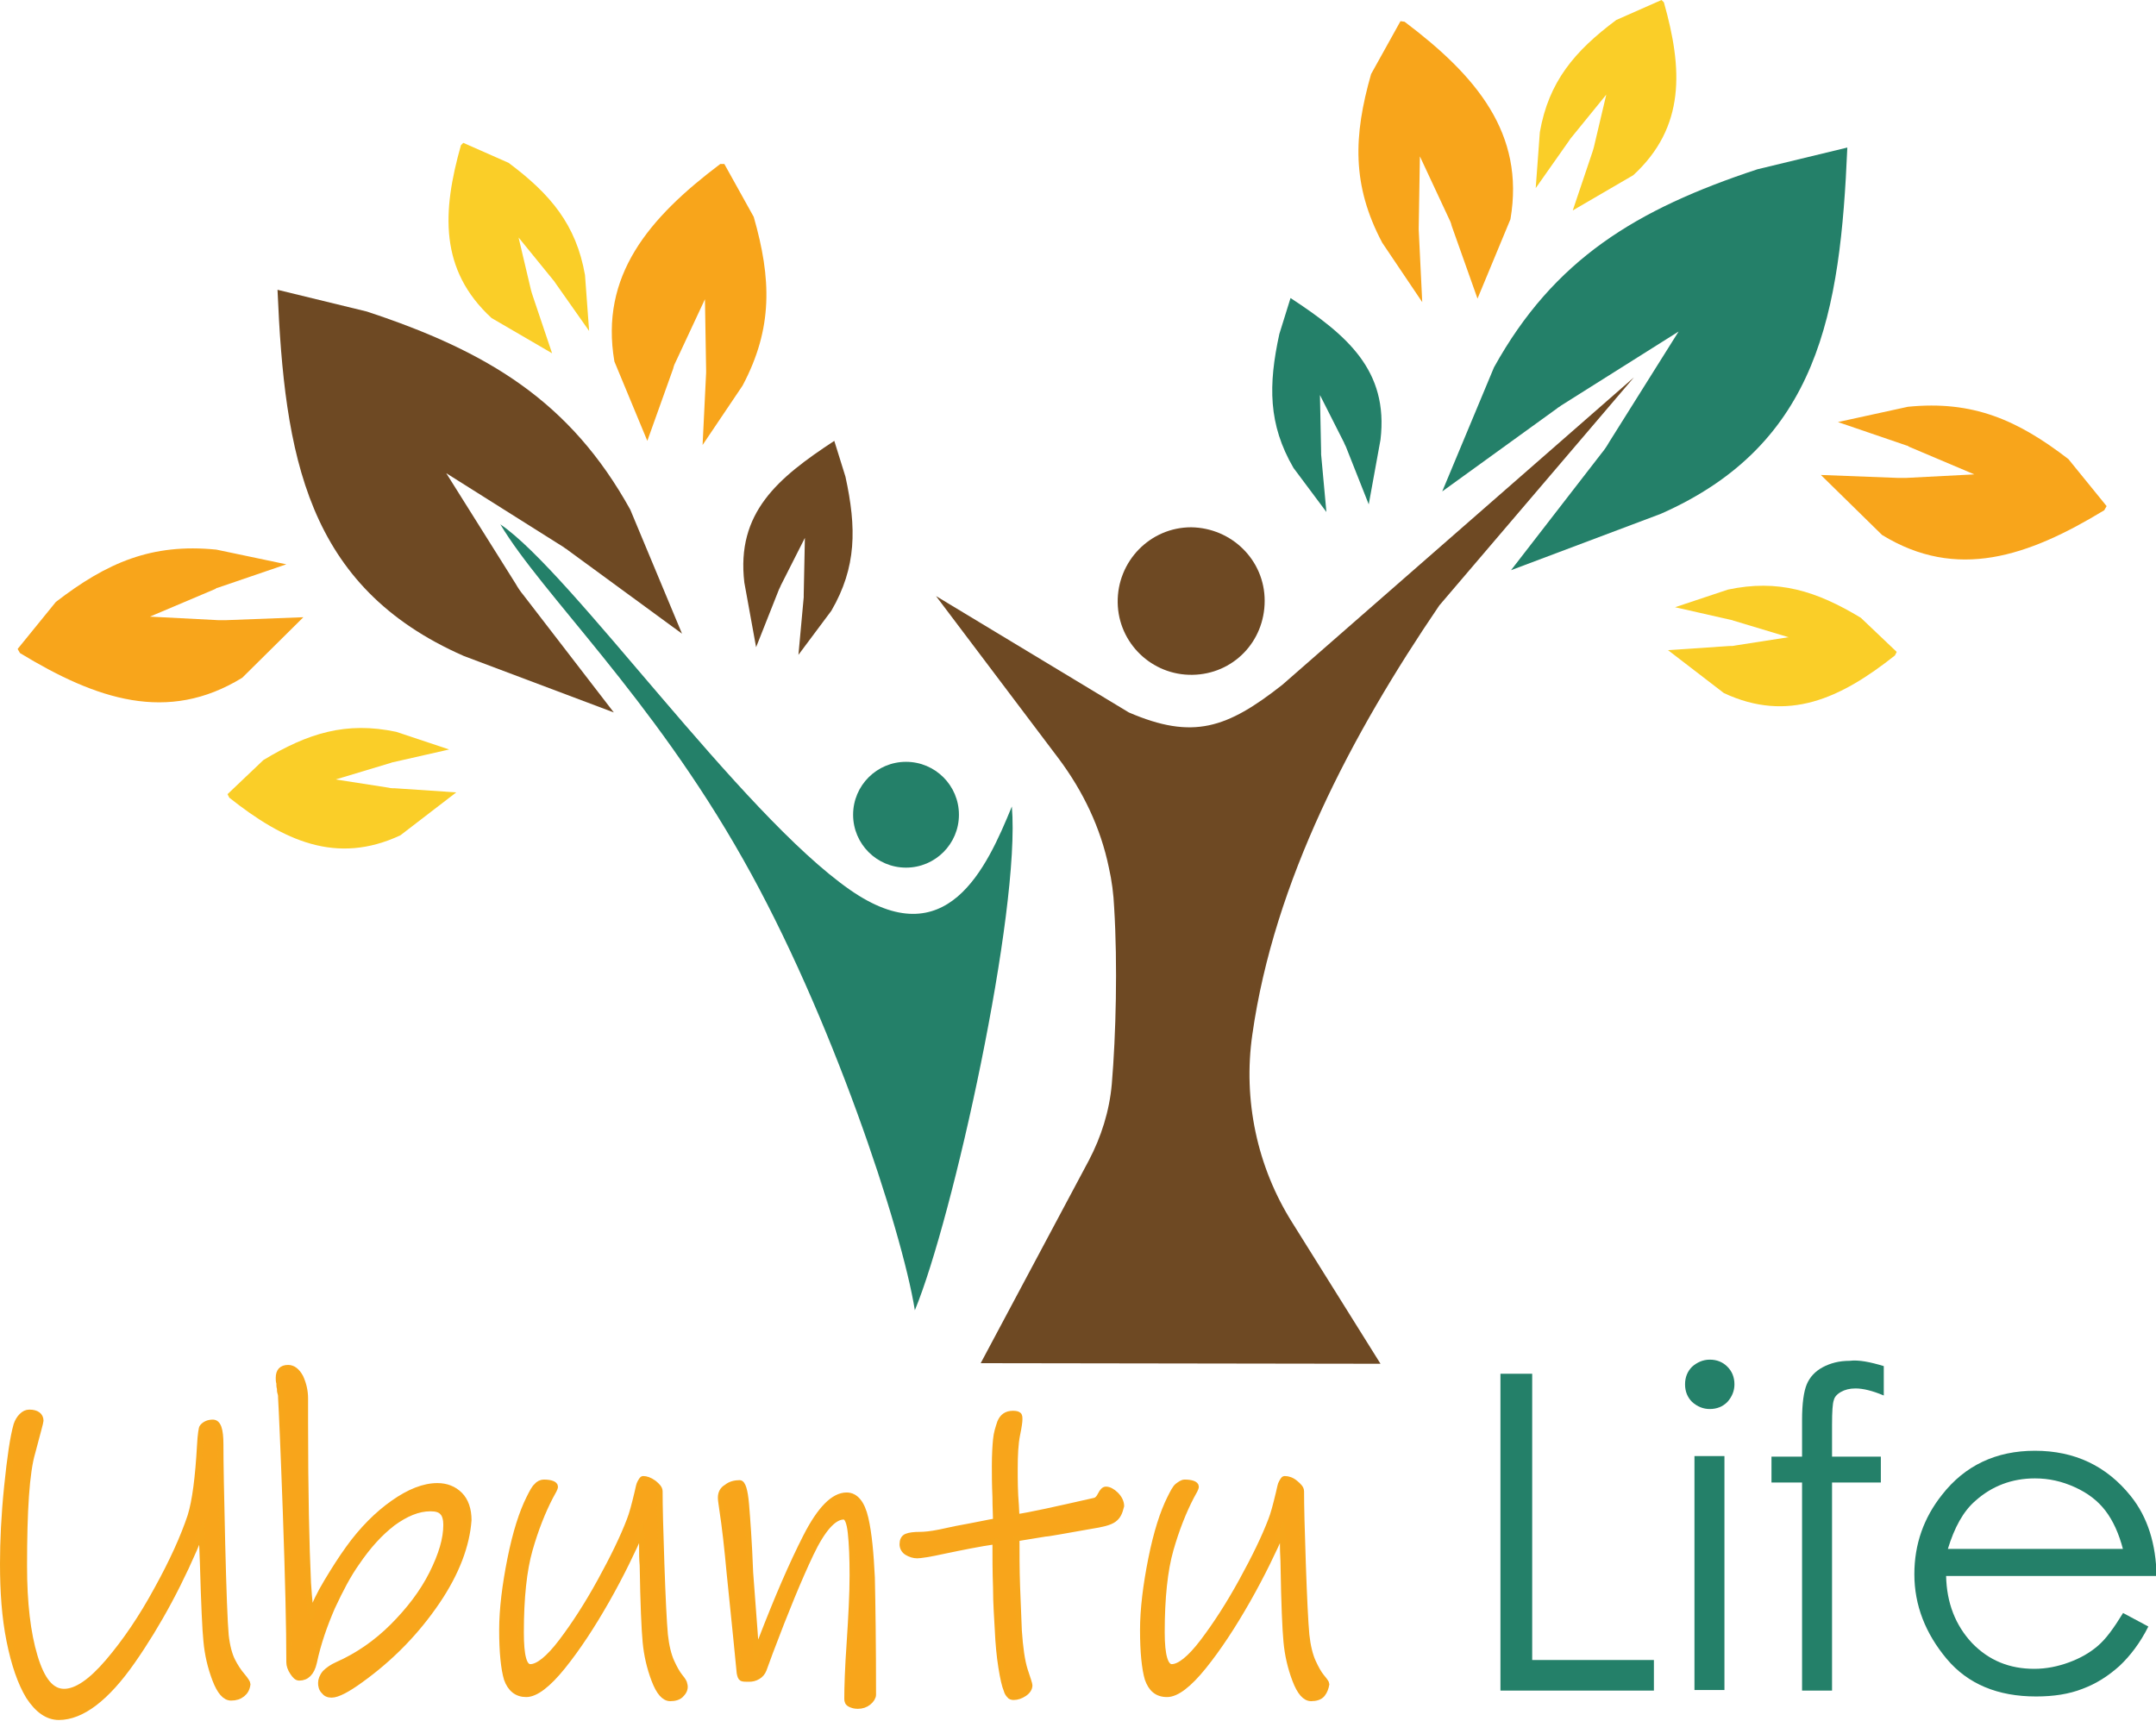<?xml version="1.0" encoding="utf-8"?>
<!-- Generator: Adobe Illustrator 23.0.1, SVG Export Plug-In . SVG Version: 6.00 Build 0)  -->
<svg version="1.1" id="Layer_1" xmlns="http://www.w3.org/2000/svg" xmlns:xlink="http://www.w3.org/1999/xlink" x="0px" y="0px"
	 viewBox="0 0 366.7 292.7" style="enable-background:new 0 0 366.7 292.7;" xml:space="preserve">
<style type="text/css">
	.st0{fill:#6E4923;}
	.st1{fill:#248069;}
	.st2{fill:#FACE28;}
	.st3{fill:#F8A51B;}
	.st4{fill:#F8A51B;stroke:#F7A61B;stroke-miterlimit:10;}
</style>
<g>
	<path class="st0" d="M192,121.2l-32.8-19.8l20.9,27.7c4.1,5.5,7.1,11.7,8.5,18.5c0.5,2.2,0.8,4.5,0.9,6.8c0.6,9.7,0.3,21.7-0.4,30
		c-0.4,4.6-1.8,9-3.9,13l-18.4,34.5l68,0.1l-15-24c-6-9.5-8.4-20.9-6.8-32c3.7-26.1,16.9-51.1,31.8-73l33.1-38.8l-59.8,52.3
		C208.7,123.9,202.9,125.9,192,121.2z"/>
	<path class="st0" d="M215.1,102.2c0,7-5.4,12.5-12.3,12.6c-6.9,0.1-12.6-5.4-12.7-12.3c-0.1-7,5.5-12.8,12.5-12.8
		C209.5,89.8,215.1,95.3,215.1,102.2z"/>
	<circle class="st1" cx="154.1" cy="138.6" r="9"/>
	<path class="st1" d="M85.1,89.2c12.1,8.2,40.8,49.2,59.5,62.2c16.4,11.4,23.2-3.7,27.5-14.2c1.5,17.8-10,70-16.5,85.7
		c-2.2-13.8-14.3-50.4-29.2-76.7C110.8,118.5,92.2,101.1,85.1,89.2z"/>
	<path class="st0" d="M47.2,49.3L62.4,53c20.6,6.8,34.6,15.3,44.8,33.7l8.8,21.1c0,0,0,0,0,0L96.6,93.6c-0.2-0.2-0.5-0.3-0.7-0.5
		l-20-12.6c0,0,0,0,0,0l11.8,18.8c0.4,0.7,0.8,1.3,1.3,1.9l15.4,20c0,0,0,0,0,0l-25.5-9.6C52,99.8,48.4,77.4,47.2,49.3"/>
	<path class="st2" d="M78.8,24.3l7.7,3.4c7.1,5.3,11.5,10.5,13,19.1l0.7,9.5c0,0,0,0,0,0l-5.7-8.1c-0.1-0.1-0.1-0.2-0.2-0.3
		l-6.1-7.5c0,0,0.8-0.1,0,0l2.1,8.9c0.1,0.4,0.2,0.7,0.3,1l3.3,9.8c0,0,0,0,0,0l-10.3-6c-8.9-8.2-8.4-18.1-5.2-29.4"/>
	<path class="st3" d="M123.2,27.9l5,9c3,10.5,3.3,18.9-1.9,28.7l-6.8,10.1c0,0,0,0,0,0l0.6-12.3c0-0.1,0-0.3,0-0.4l-0.2-12.1
		c0,0,0.9,0.5,0,0L115,61.4c-0.2,0.4-0.4,0.8-0.5,1.3L110.1,75c0,0,0,0,0,0l-5.6-13.5c-2.5-14.6,5.8-24.4,18-33.6"/>
	<path class="st2" d="M38.7,135.1l6.1-5.8c7.6-4.6,14.1-6.6,22.6-4.8l9,3c0,0,0,0,0,0l-9.7,2.2c-0.1,0-0.2,0.1-0.3,0.1l-9.3,2.8
		c0,0,0.2-0.8,0,0l9,1.4c0.4,0.1,0.7,0.1,1.1,0.1l10.4,0.7c0,0,0,0,0,0l-9.5,7.3c-10.9,5.1-19.9,0.9-29.1-6.4"/>
	<path class="st3" d="M3,110.4l6.5-8c8.7-6.7,16.3-10,27.3-8.9L48.7,96c0,0,0,0,0,0l-11.7,4c-0.1,0-0.3,0.1-0.4,0.2l-11.1,4.7
		c0,0,0.1-1,0,0l11.6,0.6c0.5,0,0.9,0,1.4,0l13.1-0.5c0,0,0,0,0,0l-10.4,10.3c-12.7,7.8-24.8,3.7-37.8-4.2"/>
	<path class="st0" d="M141.9,75l1.9,6.1c1.9,8.7,1.9,15.4-2.4,22.8l-5.6,7.5c0,0,0,0,0,0l0.9-9.8c0-0.1,0-0.2,0-0.4l0.2-9.7
		c0,0,0,0,0,0l-4.1,8.1c-0.1,0.3-0.3,0.6-0.4,0.9l-3.8,9.6c0,0,0,0,0,0l-2-11C125.2,87.2,132.3,81.3,141.9,75"/>
	<path class="st1" d="M314.2,25.1l-15.3,3.7c-20.6,6.8-34.6,15.3-44.8,33.7l-8.8,21.1c0,0,0,0,0,0l19.5-14.1
		c0.2-0.2,0.5-0.3,0.7-0.5l20-12.6c0,0,0,0,0,0l-11.8,18.8c-0.4,0.7-0.8,1.3-1.3,1.9L257,97c0,0,0,0,0,0l25.5-9.6
		C309.4,75.5,313,53.1,314.2,25.1"/>
	<path class="st2" d="M282.6,0l-7.7,3.4c-7.1,5.3-11.5,10.5-13,19.1l-0.7,9.5c0,0,0,0,0,0l5.7-8.1c0.1-0.1,0.1-0.2,0.2-0.3l6.1-7.5
		c0,0-0.8-0.1,0,0l-2.1,8.9c-0.1,0.4-0.2,0.7-0.3,1l-3.3,9.8c0,0,0,0,0,0l10.3-6c8.9-8.2,8.4-18.1,5.2-29.4"/>
	<path class="st3" d="M238.2,3.6l-5,9c-3,10.5-3.3,18.9,1.9,28.7l6.8,10.1c0,0,0,0,0,0l-0.6-12.3c0-0.1,0-0.3,0-0.4l0.2-12.1
		c0,0-0.9,0.5,0,0l4.9,10.5c0.2,0.4,0.4,0.8,0.5,1.3l4.4,12.4c0,0,0,0,0,0l5.6-13.5c2.5-14.6-5.8-24.4-18-33.6"/>
	<path class="st2" d="M322.6,110.9l-6.1-5.8c-7.6-4.6-14.1-6.6-22.6-4.8l-9,3c0,0,0,0,0,0l9.7,2.2c0.1,0,0.2,0.1,0.3,0.1l9.3,2.8
		c0,0-0.2-0.8,0,0l-9,1.4c-0.4,0.1-0.7,0.1-1.1,0.1l-10.4,0.7c0,0,0,0,0,0l9.5,7.3c10.9,5.1,19.9,0.9,29.1-6.4"/>
	<path class="st3" d="M358.3,86.1l-6.5-8c-8.7-6.7-16.3-10-27.3-8.9l-11.9,2.6c0,0,0,0,0,0l11.7,4c0.1,0,0.3,0.1,0.4,0.2l11.1,4.7
		c0,0-0.1-1,0,0l-11.6,0.6c-0.5,0-0.9,0-1.4,0l-13.1-0.5c0,0,0,0,0,0L320.1,91c12.7,7.8,24.8,3.7,37.8-4.2"/>
	<path class="st1" d="M219.5,50.7l-1.9,6.1c-1.9,8.7-1.9,15.4,2.4,22.8l5.6,7.5c0,0,0,0,0,0l-0.9-9.8c0-0.1,0-0.2,0-0.4l-0.2-9.7
		c0,0,0,0,0,0l4.1,8.1c0.1,0.3,0.3,0.6,0.4,0.9l3.8,9.6c0,0,0,0,0,0l2-11C236.2,63,229.1,57,219.5,50.7"/>
</g>
<g>
	<g>
		<path class="st4" d="M41.2,288.2c-0.5,0.4-1.1,0.6-1.9,0.6c-1,0-1.9-1-2.7-3.1s-1.3-4.3-1.5-6.5c-0.2-1.9-0.4-6.3-0.6-13.3
			c-0.1-2.9-0.2-4.7-0.2-5.4c-3.4,8.4-7.4,15.8-11.8,22.1s-8.6,9.5-12.5,9.5c-1.9,0-3.6-1.2-5.1-3.5c-1.4-2.3-2.5-5.5-3.3-9.5
			s-1.1-8.3-1.1-13.1c0-3.8,0.2-8.2,0.7-13.1c0.5-4.9,1-8.4,1.6-10.5c0.2-0.6,0.5-1.1,0.9-1.5s0.8-0.6,1.3-0.6
			c1.2,0,1.9,0.5,1.9,1.4c0,0.2-0.5,2-1.4,5.4c-1,3.4-1.4,9.9-1.4,19.3c0,6.3,0.6,11.4,1.8,15.4c1.2,4,2.8,6,5,6
			c2.1,0,4.6-1.7,7.5-5.1c2.9-3.4,5.7-7.5,8.3-12.3c2.6-4.7,4.5-8.9,5.7-12.5c0.8-2.6,1.3-6.6,1.6-11.9c0.1-2,0.3-3.1,0.4-3.2
			c0.4-0.5,1-0.8,1.8-0.8c0.9,0,1.3,1.2,1.3,3.7c0,3,0.1,8.5,0.3,16.8c0.2,8.2,0.4,13.5,0.6,15.7c0.2,1.8,0.6,3.3,1.1,4.3
			s1.1,1.9,1.7,2.6c0.6,0.7,0.9,1.2,0.9,1.4C42,287.3,41.7,287.8,41.2,288.2z"/>
		<path class="st4" d="M74.3,272.5c-3.4,5-7.7,9.5-13,13.3c-2.2,1.6-3.9,2.5-4.9,2.5c-0.6,0-1-0.2-1.3-0.6c-0.4-0.4-0.5-0.9-0.5-1.4
			c0-0.5,0.2-1.1,0.7-1.7c0.5-0.5,1.2-1,2.1-1.4c3.4-1.5,6.6-3.7,9.4-6.5c2.8-2.8,5.1-5.8,6.7-9c1.6-3.2,2.4-5.9,2.4-8.3
			c0-0.9-0.2-1.7-0.6-2.1c-0.4-0.5-1.1-0.7-2.1-0.7c-2.1,0-4.2,0.9-6.4,2.5c-2.2,1.7-4.2,3.9-6.1,6.7c-1.5,2.1-2.8,4.6-4.2,7.6
			c-1.3,3-2.4,6.1-3.1,9.4c-0.4,1.8-1.3,2.6-2.5,2.6c-0.4,0-0.7-0.3-1.1-0.9c-0.4-0.6-0.6-1.2-0.6-1.7c0-5.8-0.2-14.3-0.6-25.6
			c-0.4-11.2-0.7-17.7-0.8-19.3c0-0.3,0-0.6-0.1-0.9c-0.1-0.3-0.1-0.5-0.1-0.8c-0.1-0.3-0.1-0.6-0.1-0.9c-0.1-0.3-0.1-0.6-0.1-0.9
			c0-1.1,0.5-1.7,1.6-1.7c0.8,0,1.5,0.5,2.1,1.6c0.5,1.1,0.8,2.3,0.8,3.6v4c0,11.9,0.2,21,0.5,27.4c0.2,3.1,0.4,4.9,0.6,5.3
			c0.5-1.7,1.4-3.5,2.6-5.5c1.2-2,2.4-3.9,3.7-5.7c2.3-3.2,4.9-5.8,7.6-7.7c2.7-1.9,5.2-2.9,7.5-2.9c1.5,0,2.8,0.5,3.8,1.5
			c1,1,1.5,2.5,1.5,4.3C79.4,262.8,77.7,267.5,74.3,272.5z"/>
		<path class="st4" d="M115.9,288.2c-0.4,0.5-1.1,0.7-1.9,0.7c-1,0-1.9-1-2.7-3.1s-1.3-4.3-1.5-6.5c-0.2-2.1-0.4-6.5-0.5-13
			c-0.1-1-0.1-2.1-0.1-3.2c0-1.1,0-2-0.1-2.7c-1.5,3.4-3.4,7.4-5.9,11.8c-2.5,4.4-5,8.2-7.5,11.3c-2.5,3.1-4.6,4.7-6.2,4.7
			c-1.6,0-2.7-0.9-3.3-2.6c-0.5-1.7-0.8-4.5-0.8-8.3c0-3.5,0.5-7.6,1.4-12.1c0.9-4.5,2-7.9,3.2-10.3c0.5-1,0.9-1.8,1.3-2.1
			c0.3-0.4,0.8-0.6,1.2-0.6c1.2,0,1.9,0.3,1.9,0.7c0,0.3-0.3,0.8-0.8,1.7c-1.3,2.5-2.5,5.5-3.5,9c-1,3.5-1.5,8.2-1.5,14.1
			c0,4,0.5,5.9,1.6,5.9c1.3,0,3.1-1.4,5.3-4.3c2.2-2.9,4.4-6.3,6.6-10.3c2.2-4,3.9-7.5,5-10.4c0.4-1,0.8-2.5,1.3-4.6
			c0.2-0.8,0.3-1.5,0.5-1.8s0.3-0.6,0.5-0.6c0.5,0,1.1,0.2,1.8,0.7c0.6,0.5,1,0.9,1,1.4c0,2.4,0.1,6.5,0.3,12.3
			c0.2,5.8,0.4,9.9,0.6,12.1c0.2,1.9,0.6,3.5,1.1,4.6c0.5,1.1,1,2,1.5,2.6c0.5,0.6,0.7,1,0.7,1.2
			C116.6,287.1,116.4,287.7,115.9,288.2z"/>
		<path class="st4" d="M147.7,289.6c-0.5,0.4-1.1,0.6-1.8,0.6c-0.5,0-0.9-0.1-1.3-0.3c-0.4-0.2-0.5-0.5-0.5-0.9c0-2,0.1-5.2,0.4-9.5
			c0.3-4.6,0.5-8.4,0.5-11.5c0-2.9-0.1-5.4-0.3-7.2c-0.2-1.9-0.6-2.8-1.2-2.8c-1.7,0-3.6,2.1-5.6,6.3c-2,4.2-4.3,9.8-6.9,16.7
			l-1.1,3c-0.2,0.5-0.5,0.9-1,1.2c-0.5,0.3-1,0.4-1.5,0.4c-0.6,0-1,0-1.2-0.1c-0.2-0.1-0.3-0.4-0.4-0.9l-0.6-6.1l-1.1-10.8
			c-0.4-4.3-0.8-8-1.3-11.2c-0.1-0.8-0.2-1.3-0.2-1.7c0-0.8,0.3-1.4,1-1.8c0.6-0.5,1.4-0.7,2.2-0.7c0.5,0,0.9,1.2,1.1,3.6
			c0.2,2.4,0.5,6.3,0.7,11.6l0.3,4c0.4,5,0.6,8.2,0.7,9.6c0.1-0.3,0.3-0.6,0.4-1c0.1-0.4,0.3-0.8,0.5-1.2c2.7-7,5.2-12.8,7.6-17.5
			c2.4-4.7,4.7-7,6.9-7c1.5,0,2.6,1.3,3.2,3.9c0.6,2.6,0.9,6,1.1,10.1c0.1,4.5,0.2,11.2,0.2,19.9
			C148.5,288.7,148.2,289.2,147.7,289.6z"/>
		<path class="st4" d="M189.4,258.5c-0.7,0.5-2,0.8-3.9,1.1c-4.6,0.8-7.2,1.3-7.7,1.3l-4.9,0.8c0,2.6,0,5.3,0.1,8.2
			c0.1,2.8,0.2,5.3,0.3,7.5c0.2,2.9,0.5,5.1,1,6.7c0.5,1.5,0.8,2.4,0.8,2.6c0,0.5-0.3,1-0.9,1.4c-0.6,0.4-1.2,0.6-1.8,0.6
			c-0.3,0-0.6-0.1-0.7-0.3c-0.2-0.2-0.4-0.5-0.5-0.9c-0.3-0.7-0.6-2-0.9-3.9c-0.3-1.9-0.5-4-0.6-6.3c-0.1-2-0.3-4.4-0.3-7.2
			c-0.1-2.7-0.1-5.4-0.1-7.9c-2.8,0.4-5.7,1-8.6,1.6c-2.7,0.6-4.2,0.8-4.7,0.8c-0.6,0-1.2-0.2-1.7-0.5c-0.5-0.3-0.8-0.8-0.8-1.4
			c0-0.6,0.2-1.1,0.7-1.3c0.5-0.2,1.2-0.3,2.3-0.3c0.7,0,1.8-0.1,3.3-0.4c1.4-0.3,2.4-0.5,2.8-0.6c3.3-0.6,5.6-1.1,6.8-1.3
			c0-1-0.1-2.4-0.1-4.1c-0.1-2.3-0.1-4-0.1-5.3c0-1.9,0.1-3.5,0.2-4.5c0.1-1.1,0.4-2,0.7-2.9c0.4-1,1.1-1.5,2.2-1.5
			c0.5,0,0.8,0.1,0.9,0.2c0.2,0.1,0.2,0.4,0.2,0.8c0,0.3-0.1,1.2-0.4,2.6c-0.3,1.5-0.4,3.4-0.4,5.8c0,1.8,0,3.9,0.2,6.2l0.1,2
			c2.2-0.3,6.7-1.3,13.3-2.8c0.4-0.1,0.7-0.4,1-1c0.3-0.6,0.6-0.9,0.9-0.9c0.5,0,1.1,0.3,1.7,0.9c0.6,0.6,0.9,1.3,0.9,1.9
			C190.4,257.4,190.1,258,189.4,258.5z"/>
		<path class="st4" d="M224.9,288.2c-0.4,0.5-1.1,0.7-1.9,0.7c-1,0-1.9-1-2.7-3.1c-0.8-2.1-1.3-4.3-1.5-6.5c-0.2-2.1-0.4-6.5-0.5-13
			c0-1-0.1-2.1-0.1-3.2c0-1.1,0-2-0.1-2.7c-1.5,3.4-3.4,7.4-5.9,11.8s-5,8.2-7.5,11.3c-2.5,3.1-4.6,4.7-6.2,4.7
			c-1.7,0-2.7-0.9-3.3-2.6c-0.5-1.7-0.8-4.5-0.8-8.3c0-3.5,0.5-7.6,1.4-12.1c0.9-4.5,2-7.9,3.2-10.3c0.5-1,0.9-1.8,1.3-2.1
			s0.8-0.6,1.2-0.6c1.2,0,1.9,0.3,1.9,0.7c0,0.3-0.3,0.8-0.8,1.7c-1.3,2.5-2.5,5.5-3.5,9c-1,3.5-1.5,8.2-1.5,14.1
			c0,4,0.6,5.9,1.7,5.9c1.3,0,3.1-1.4,5.3-4.3c2.2-2.9,4.4-6.3,6.6-10.3c2.2-4,3.9-7.5,5-10.4c0.4-1,0.8-2.5,1.3-4.6
			c0.2-0.8,0.3-1.5,0.5-1.8s0.3-0.6,0.5-0.6c0.6,0,1.2,0.2,1.8,0.7c0.6,0.5,1,0.9,1,1.4c0,2.4,0.1,6.5,0.3,12.3
			c0.2,5.8,0.4,9.9,0.6,12.1c0.2,1.9,0.6,3.5,1.1,4.6c0.5,1.1,1,2,1.5,2.6c0.5,0.6,0.8,1,0.8,1.2
			C225.5,287.1,225.3,287.7,224.9,288.2z"/>
		<path class="st1" d="M255.2,233.7h5.4v48.7h20.7v5.2h-26.1V233.7z"/>
		<path class="st1" d="M290.8,231.3c1.2,0,2.2,0.4,3,1.2c0.8,0.8,1.2,1.8,1.2,3c0,1.1-0.4,2.1-1.2,3c-0.8,0.8-1.8,1.2-3,1.2
			c-1.1,0-2.1-0.4-3-1.2c-0.8-0.8-1.2-1.8-1.2-3c0-1.2,0.4-2.2,1.2-3C288.6,231.8,289.6,231.3,290.8,231.3z M288.2,247.7h5.1v39.8
			h-5.1V247.7z"/>
		<path class="st1" d="M320.4,232.4v5c-1.9-0.8-3.5-1.2-4.8-1.2c-1,0-1.8,0.2-2.5,0.6c-0.7,0.4-1.1,0.9-1.2,1.4
			c-0.2,0.5-0.3,1.9-0.3,4.2l0,5.4h8.3v4.4h-8.3l0,35.4h-5.1v-35.4h-5.2v-4.4h5.2v-6.2c0-2.9,0.3-4.9,0.8-6.1
			c0.5-1.2,1.4-2.2,2.7-2.9c1.3-0.7,2.8-1.1,4.6-1.1C316.1,231.3,318.1,231.7,320.4,232.4z"/>
		<path class="st1" d="M361.1,274.4l4.3,2.3c-1.4,2.8-3.1,5-4.9,6.7c-1.9,1.7-3.9,3-6.3,3.9c-2.3,0.9-4.9,1.3-7.9,1.3
			c-6.5,0-11.6-2.1-15.2-6.4s-5.5-9.1-5.5-14.4c0-5.1,1.6-9.6,4.7-13.5c3.9-5,9.2-7.5,15.8-7.5c6.8,0,12.2,2.6,16.3,7.7
			c2.9,3.6,4.3,8.2,4.4,13.6h-35.8c0.1,4.6,1.6,8.4,4.4,11.4c2.9,3,6.4,4.4,10.6,4.4c2,0,4-0.4,5.9-1.1c1.9-0.7,3.5-1.6,4.9-2.8
			S359.5,277,361.1,274.4z M361.1,263.6c-0.7-2.7-1.7-4.9-3-6.6s-3-3-5.2-4c-2.2-1-4.4-1.5-6.8-1.5c-3.9,0-7.3,1.3-10.1,3.8
			c-2.1,1.8-3.6,4.6-4.7,8.2H361.1z"/>
	</g>
</g>
</svg>

